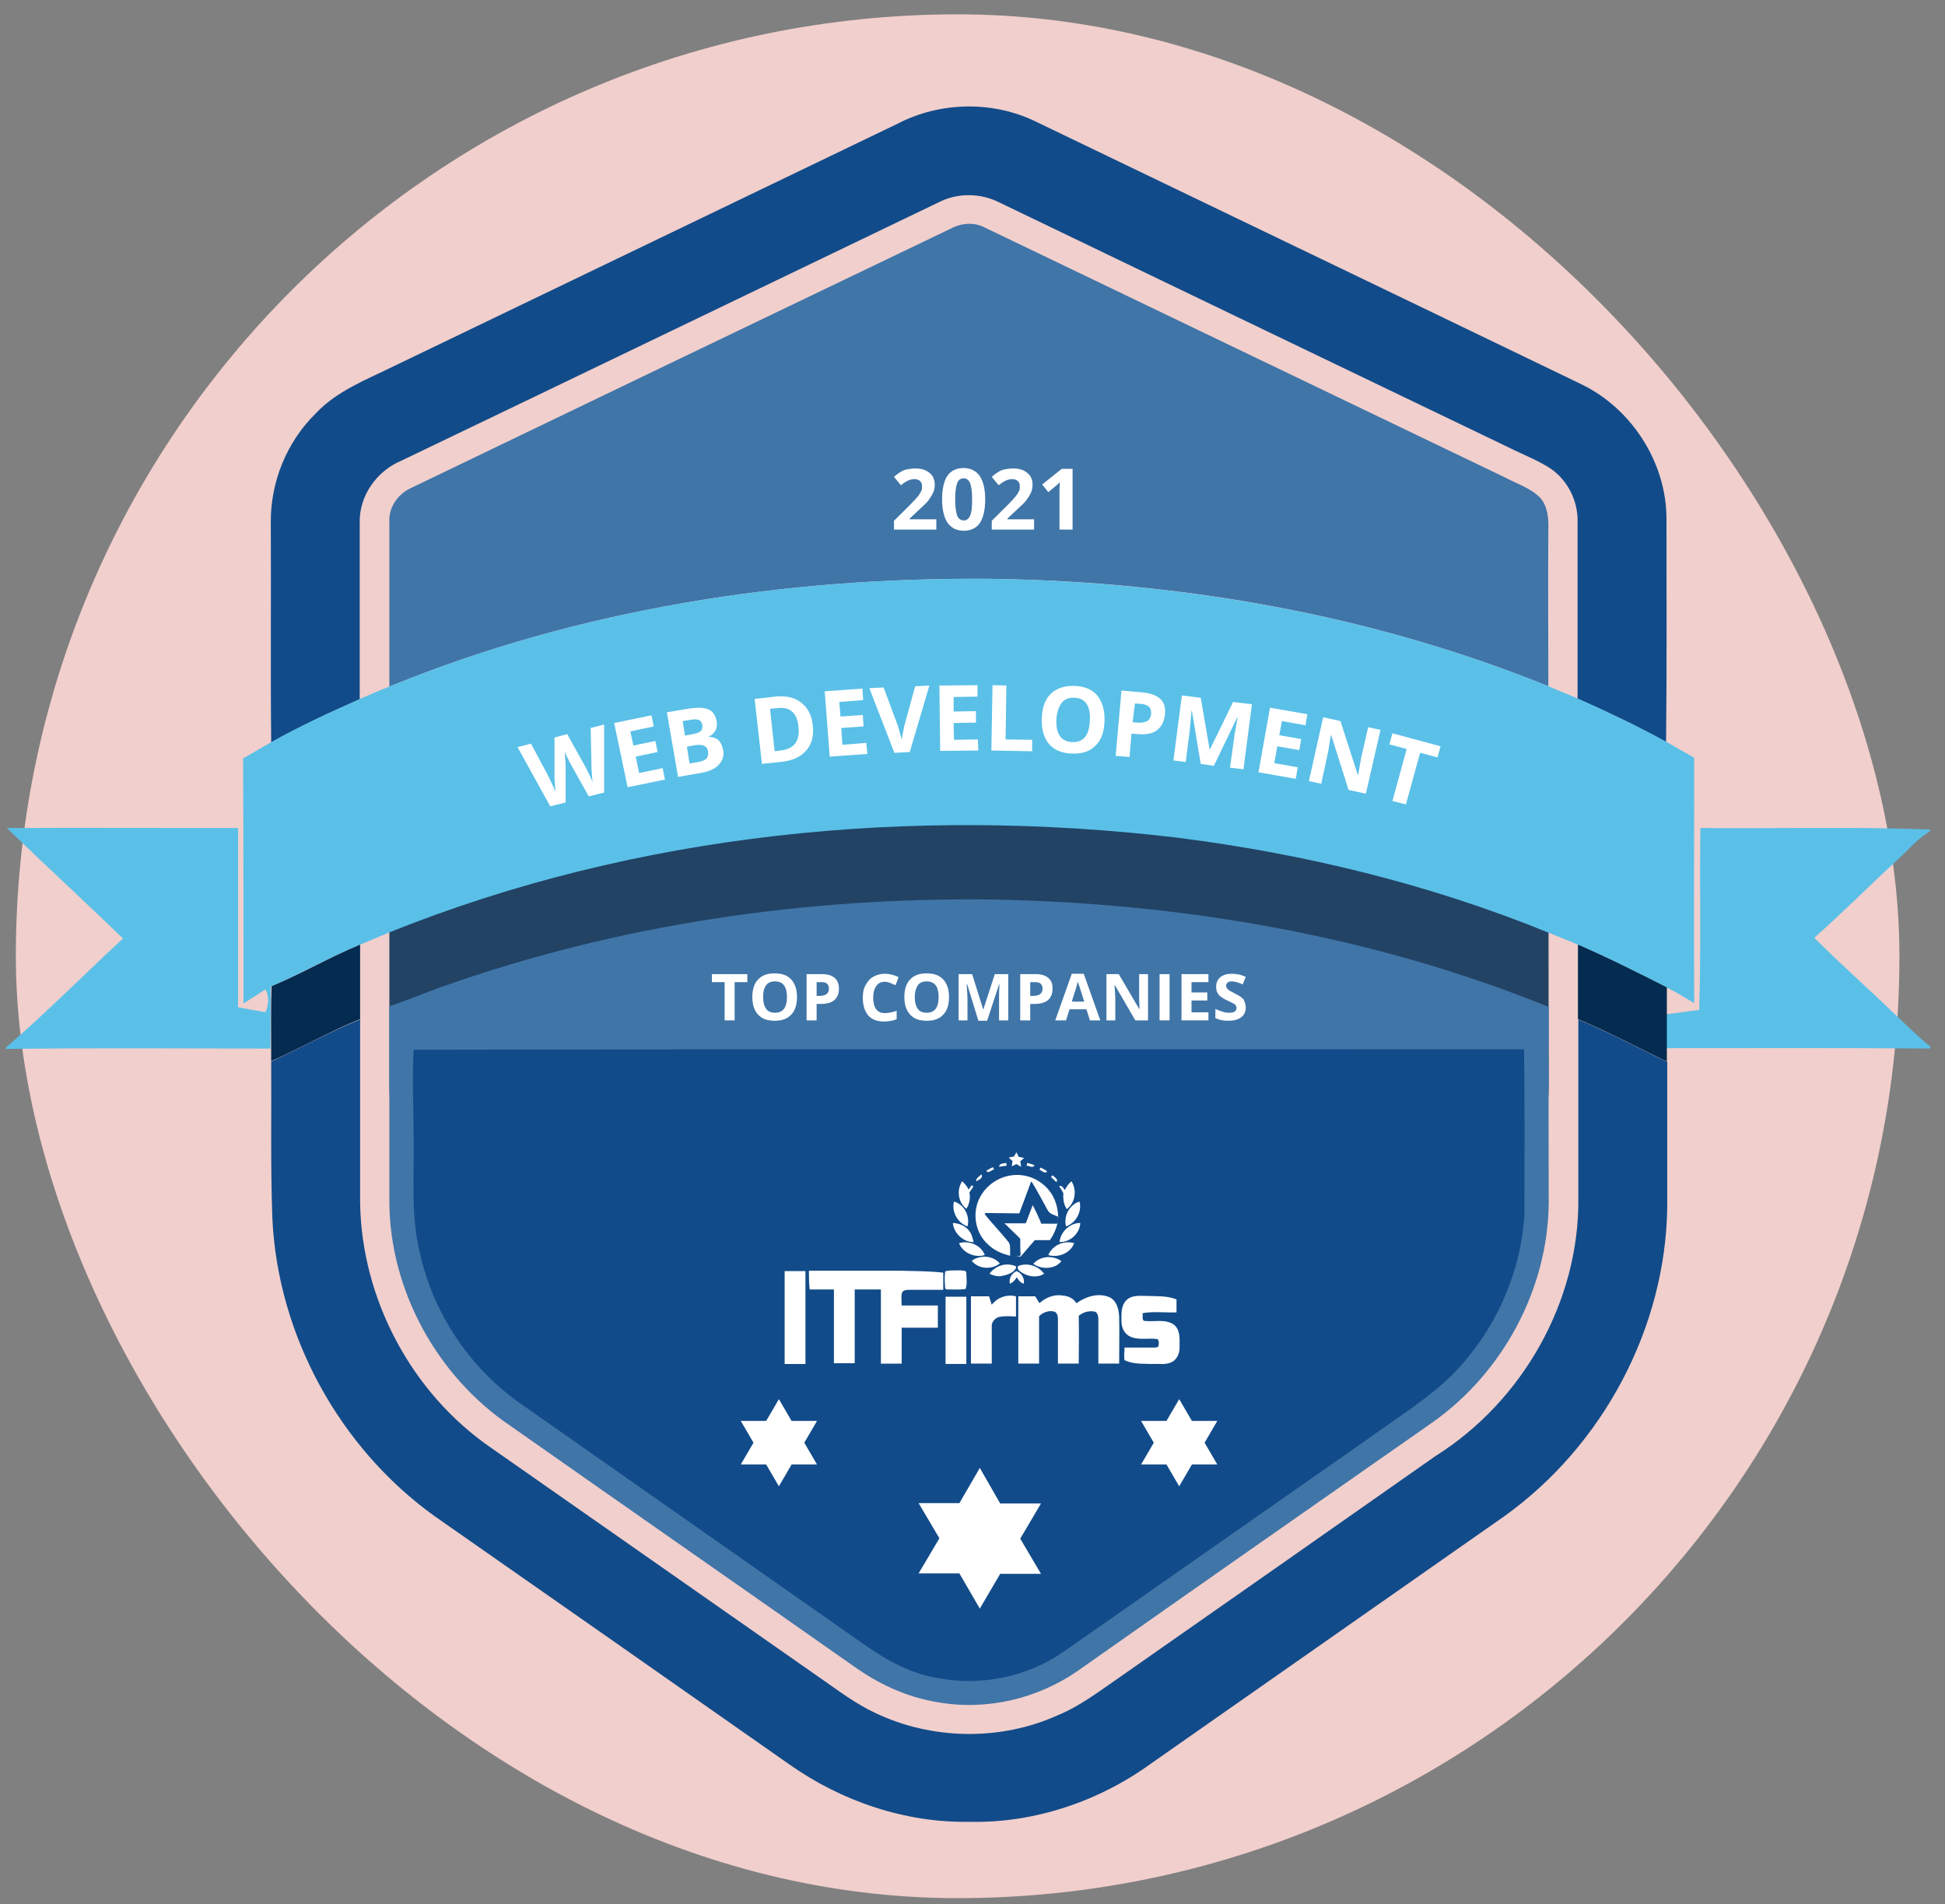 <?xml version="1.0" encoding="UTF-8"?> <svg xmlns="http://www.w3.org/2000/svg" width="95" height="93" viewBox="0 0 95 93" fill="none"><rect x="0" y="0" width="95" height="93" fill="#808080" stroke="none"/><rect x="0.774" y="0.7" width="92" height="92" rx="46" fill="#F1CFCC"></rect><g clip-path="url(#clip0_1_2658)"><path d="M21.763 42.418C30.298 39.412 39.397 38.106 48.44 38.218C57.708 38.386 67.033 39.972 75.644 43.463C75.625 46.655 75.644 49.847 75.644 53.039C75.606 57.239 73.406 61.327 69.966 63.754C64.194 67.785 58.423 71.818 52.67 75.868C50.696 77.25 48.177 77.847 45.789 77.418C44.285 77.175 42.894 76.522 41.672 75.644C36.088 71.724 30.486 67.823 24.902 63.903C21.349 61.495 19.055 57.314 19.018 53.039C19.018 49.866 19.018 46.674 19.018 43.5V43.444C19.939 43.127 20.841 42.735 21.763 42.418Z" fill="#224364"></path><path d="M43.853 6.036C45.94 4.953 48.534 4.916 50.639 5.961C59.513 10.236 68.387 14.492 77.242 18.767C79.704 19.961 81.396 22.593 81.396 25.337C81.396 28.977 81.415 32.599 81.377 36.239C79.968 35.455 78.52 34.764 77.053 34.129C77.053 31.255 77.053 28.399 77.053 25.524C77.091 24.497 76.584 23.452 75.719 22.873C75.174 22.519 74.572 22.276 73.989 21.996C65.585 17.964 57.182 13.913 48.797 9.881C47.876 9.415 46.748 9.415 45.846 9.881C37.103 14.081 28.361 18.3 19.601 22.5C18.398 23.004 17.533 24.217 17.57 25.543C17.57 28.417 17.57 31.273 17.57 34.148C16.104 34.801 14.637 35.473 13.246 36.257C13.209 32.692 13.246 29.108 13.227 25.524C13.209 23.545 13.998 21.585 15.427 20.185C16.48 19.065 17.946 18.524 19.3 17.852C27.478 13.913 35.675 9.975 43.853 6.036Z" fill="#124B89"></path><path d="M21.763 48.13C30.298 45.124 39.397 43.818 48.44 43.929C57.708 44.097 67.033 45.684 75.644 49.175C75.625 52.367 75.644 55.559 75.644 58.751C75.606 62.951 73.406 67.039 69.966 69.466C64.194 73.498 58.423 77.529 52.67 81.58C50.696 82.962 48.177 83.559 45.789 83.129C44.285 82.887 42.894 82.234 41.672 81.356C36.088 77.436 30.486 73.535 24.902 69.615C21.349 67.207 19.055 63.026 19.018 58.751C19.018 55.578 19.018 52.386 19.018 49.212V49.138C19.939 48.839 20.841 48.447 21.763 48.13Z" fill="#4075A8"></path><path d="M13.246 51.844C14.694 51.172 16.104 50.388 17.589 49.791C17.589 52.778 17.589 55.764 17.589 58.751C17.664 63.455 20.108 68.047 24 70.716C29.358 74.468 34.735 78.22 40.093 81.972C40.958 82.57 41.785 83.204 42.743 83.652C45.507 84.978 48.872 85.034 51.673 83.764C52.764 83.316 53.704 82.588 54.681 81.916C59.833 78.314 64.984 74.711 70.116 71.108C74.365 68.439 77.129 63.567 77.091 58.564C77.091 55.634 77.091 52.703 77.091 49.791C78.576 50.407 79.986 51.172 81.434 51.863C81.434 54.215 81.434 56.567 81.434 58.938C81.359 64.855 78.294 70.604 73.463 74.058C67.729 78.071 61.995 82.084 56.261 86.098C53.704 87.964 50.527 89.047 47.349 88.972C44.21 89.028 41.089 87.964 38.532 86.154C32.761 82.103 26.989 78.071 21.218 74.039C16.574 70.698 13.566 65.21 13.303 59.498C13.209 56.94 13.265 54.383 13.246 51.844Z" fill="#124B89"></path><path d="M46.428 11.17C46.955 10.89 47.575 10.834 48.102 11.114C56.58 15.183 65.078 19.271 73.557 23.34C74.121 23.639 74.76 23.844 75.211 24.292C75.606 24.722 75.644 25.338 75.625 25.879C75.606 28.418 75.625 30.975 75.625 33.514C67.014 30.023 57.708 28.399 48.44 28.268C38.419 28.175 28.305 29.724 19.018 33.532C19.018 30.863 19.018 28.194 19.018 25.524C18.962 24.815 19.413 24.143 20.052 23.844C28.85 19.607 37.63 15.388 46.428 11.17Z" fill="#4075A8"></path><path d="M19.018 33.532C28.305 29.724 38.438 28.174 48.44 28.268C57.708 28.417 67.014 30.022 75.625 33.513C76.095 33.718 76.584 33.905 77.053 34.11C78.52 34.764 79.968 35.454 81.377 36.22C81.829 36.481 82.28 36.742 82.75 37.004C82.75 40.998 82.731 44.993 82.75 48.988C82.299 48.726 81.866 48.446 81.396 48.222C79.968 47.494 78.539 46.766 77.053 46.132C76.584 45.926 76.114 45.74 75.644 45.553C69.834 43.182 63.687 41.689 57.464 40.905C44.529 39.374 31.144 40.662 19.018 45.534C18.529 45.74 18.04 45.945 17.552 46.15C16.085 46.748 14.694 47.55 13.227 48.185C13.209 49.193 13.227 50.201 13.209 51.209C8.903 51.209 4.579 51.172 0.274 51.228V51.172C2.248 49.473 4.091 47.606 6.008 45.833C4.128 44.022 2.211 42.249 0.331 40.438C4.091 40.42 7.869 40.438 11.63 40.438C11.63 43.35 11.63 46.281 11.63 49.193C12.062 49.268 12.513 49.361 12.964 49.436C13.133 49.081 13.152 48.67 12.964 48.316C12.607 48.558 12.25 48.782 11.893 49.006C11.893 45.012 11.893 41.017 11.874 37.041C12.325 36.78 12.776 36.518 13.227 36.257C14.619 35.473 16.085 34.801 17.552 34.148C18.059 33.924 18.529 33.718 19.018 33.532Z" fill="#5AC0E8"></path><path d="M83.051 40.438C86.811 40.476 90.571 40.364 94.312 40.513V40.569C93.635 40.961 93.146 41.577 92.582 42.081C91.248 43.313 89.969 44.601 88.615 45.796C89.856 47.046 91.172 48.204 92.432 49.417C93.052 49.996 93.654 50.612 94.312 51.134V51.209C90.007 51.172 85.701 51.19 81.396 51.19C81.396 50.63 81.396 50.089 81.396 49.529C81.942 49.473 82.468 49.38 82.994 49.324C83.088 46.356 83.013 43.388 83.051 40.438Z" fill="#5AC0E8"></path><path d="M13.265 48.166C14.732 47.55 16.104 46.748 17.589 46.132C17.589 47.345 17.589 48.559 17.589 49.772C16.104 50.369 14.713 51.172 13.246 51.825C13.246 51.657 13.246 51.34 13.246 51.172C13.246 50.182 13.227 49.175 13.265 48.166Z" fill="#042B50"></path><path d="M77.072 46.132C78.539 46.767 79.986 47.495 81.415 48.222C81.415 48.652 81.415 49.081 81.415 49.529C81.415 50.089 81.415 50.63 81.415 51.191C81.415 51.358 81.415 51.676 81.415 51.844C79.968 51.153 78.558 50.388 77.072 49.772C77.072 48.559 77.072 47.345 77.072 46.132Z" fill="#042B50"></path><path d="M20.202 51.266C38.288 51.228 56.355 51.247 74.44 51.247C74.478 53.935 74.459 56.623 74.459 59.292C74.29 62.242 72.974 65.097 70.887 67.188C69.627 68.401 68.124 69.316 66.713 70.343C61.825 73.759 56.919 77.194 52.031 80.609C50.264 81.879 47.951 82.364 45.827 81.954C44.473 81.748 43.27 81.058 42.179 80.292C36.596 76.372 31.012 72.471 25.429 68.551C22.947 66.815 21.142 64.127 20.503 61.159C20.052 59.33 20.24 57.425 20.202 55.559C20.202 54.121 20.127 52.703 20.202 51.266Z" fill="#124B89"></path><path d="M35.882 49.832H35.393V47.965H34.772V47.573H36.502V47.965H35.882V49.832Z" fill="white"></path><path d="M38.927 48.694C38.927 49.067 38.833 49.365 38.645 49.552C38.457 49.758 38.194 49.851 37.837 49.851C37.48 49.851 37.216 49.758 37.028 49.552C36.84 49.347 36.746 49.067 36.746 48.694C36.746 48.32 36.84 48.022 37.028 47.835C37.216 47.63 37.48 47.536 37.837 47.536C38.194 47.536 38.457 47.63 38.645 47.835C38.833 48.04 38.927 48.32 38.927 48.694ZM37.273 48.694C37.273 48.955 37.329 49.142 37.423 49.272C37.517 49.403 37.667 49.459 37.855 49.459C38.25 49.459 38.438 49.197 38.438 48.694C38.438 48.19 38.25 47.928 37.855 47.928C37.667 47.928 37.517 47.984 37.423 48.115C37.31 48.264 37.273 48.451 37.273 48.694Z" fill="white"></path><path d="M40.976 48.283C40.976 48.525 40.901 48.712 40.751 48.843C40.6 48.973 40.375 49.029 40.093 49.029H39.886V49.832H39.397V47.573H40.13C40.412 47.573 40.619 47.629 40.77 47.76C40.901 47.872 40.976 48.04 40.976 48.283ZM39.886 48.637H40.036C40.187 48.637 40.3 48.6 40.375 48.544C40.45 48.488 40.488 48.395 40.488 48.283C40.488 48.171 40.45 48.096 40.394 48.04C40.337 47.984 40.243 47.965 40.112 47.965H39.886V48.637Z" fill="white"></path><path d="M43.214 47.947C43.026 47.947 42.894 48.021 42.8 48.152C42.706 48.283 42.65 48.469 42.65 48.712C42.65 49.216 42.838 49.477 43.214 49.477C43.383 49.477 43.571 49.44 43.796 49.365V49.776C43.608 49.851 43.402 49.888 43.176 49.888C42.838 49.888 42.593 49.795 42.405 49.589C42.236 49.384 42.142 49.104 42.142 48.731C42.142 48.488 42.18 48.283 42.274 48.115C42.368 47.947 42.48 47.797 42.65 47.704C42.819 47.611 43.007 47.555 43.214 47.555C43.439 47.555 43.665 47.611 43.89 47.723L43.74 48.115C43.646 48.077 43.571 48.04 43.477 48.003C43.383 47.965 43.289 47.947 43.214 47.947Z" fill="white"></path><path d="M46.353 48.694C46.353 49.067 46.259 49.365 46.071 49.552C45.883 49.758 45.62 49.851 45.263 49.851C44.906 49.851 44.642 49.758 44.454 49.552C44.266 49.347 44.172 49.067 44.172 48.694C44.172 48.32 44.266 48.022 44.454 47.835C44.642 47.63 44.906 47.536 45.263 47.536C45.62 47.536 45.883 47.63 46.071 47.835C46.259 48.04 46.353 48.32 46.353 48.694ZM44.68 48.694C44.68 48.955 44.736 49.142 44.83 49.272C44.924 49.403 45.075 49.459 45.263 49.459C45.658 49.459 45.846 49.197 45.846 48.694C45.846 48.19 45.658 47.928 45.263 47.928C45.075 47.928 44.924 47.984 44.83 48.115C44.736 48.264 44.68 48.451 44.68 48.694Z" fill="white"></path><path d="M47.782 49.832L47.237 48.059H47.218C47.237 48.413 47.255 48.656 47.255 48.787V49.832H46.823V47.573H47.481L48.026 49.309L48.59 47.573H49.248V49.832H48.797V48.768C48.797 48.712 48.797 48.656 48.797 48.6C48.797 48.525 48.797 48.357 48.816 48.077H48.797L48.214 49.851H47.782V49.832Z" fill="white"></path><path d="M51.41 48.283C51.41 48.525 51.335 48.712 51.185 48.843C51.034 48.973 50.809 49.029 50.527 49.029H50.32V49.832H49.831V47.573H50.564C50.846 47.573 51.053 47.629 51.203 47.76C51.354 47.891 51.41 48.04 51.41 48.283ZM50.32 48.637H50.47C50.621 48.637 50.733 48.6 50.809 48.544C50.884 48.488 50.922 48.395 50.922 48.283C50.922 48.171 50.884 48.096 50.828 48.04C50.771 47.984 50.677 47.965 50.545 47.965H50.32V48.637Z" fill="white"></path><path d="M53.234 49.832L53.065 49.291H52.237L52.068 49.832H51.542L52.35 47.555H52.933L53.742 49.832H53.234ZM52.952 48.899C52.801 48.413 52.708 48.133 52.689 48.077C52.67 48.021 52.651 47.965 52.651 47.928C52.614 48.059 52.52 48.395 52.35 48.917H52.952V48.899Z" fill="white"></path><path d="M56.073 49.832H55.452L54.456 48.115H54.437C54.456 48.413 54.475 48.637 54.475 48.768V49.832H54.042V47.573H54.644L55.64 49.272H55.659C55.64 48.973 55.64 48.768 55.64 48.656V47.573H56.073V49.832Z" fill="white"></path><path d="M56.637 49.832V47.573H57.126V49.832H56.637Z" fill="white"></path><path d="M59.024 49.832H57.708V47.573H59.024V47.965H58.197V48.469H58.968V48.861H58.197V49.44H59.024V49.832Z" fill="white"></path><path d="M60.848 49.197C60.848 49.403 60.773 49.571 60.622 49.683C60.472 49.795 60.265 49.851 60.002 49.851C59.758 49.851 59.551 49.813 59.363 49.72V49.272C59.513 49.347 59.645 49.384 59.758 49.421C59.87 49.459 59.964 49.459 60.058 49.459C60.171 49.459 60.246 49.44 60.303 49.403C60.359 49.365 60.397 49.309 60.397 49.216C60.397 49.179 60.378 49.141 60.359 49.104C60.34 49.067 60.303 49.029 60.246 49.011C60.19 48.973 60.096 48.936 59.946 48.861C59.814 48.805 59.701 48.731 59.626 48.675C59.551 48.619 59.494 48.544 59.457 48.469C59.419 48.395 59.4 48.301 59.4 48.189C59.4 47.984 59.475 47.835 59.607 47.723C59.739 47.611 59.927 47.555 60.171 47.555C60.284 47.555 60.397 47.573 60.51 47.592C60.622 47.611 60.735 47.667 60.848 47.704L60.697 48.077C60.585 48.021 60.472 47.984 60.397 47.965C60.322 47.947 60.246 47.928 60.171 47.928C60.077 47.928 60.002 47.947 59.964 47.984C59.908 48.021 59.889 48.077 59.889 48.152C59.889 48.189 59.908 48.227 59.927 48.264C59.946 48.301 59.983 48.32 60.021 48.357C60.058 48.395 60.171 48.432 60.322 48.525C60.528 48.619 60.679 48.731 60.754 48.824C60.791 48.936 60.848 49.067 60.848 49.197Z" fill="white"></path><path d="M45.752 25.864H43.665V25.434L44.417 24.688C44.642 24.464 44.793 24.296 44.849 24.221C44.906 24.146 44.962 24.053 44.999 23.978C45.037 23.904 45.037 23.829 45.037 23.754C45.037 23.642 44.999 23.549 44.943 23.493C44.868 23.437 44.793 23.4 44.68 23.4C44.567 23.4 44.454 23.418 44.342 23.474C44.229 23.53 44.116 23.605 44.003 23.698L43.665 23.288C43.815 23.157 43.928 23.082 44.022 23.026C44.116 22.97 44.229 22.933 44.342 22.914C44.454 22.896 44.586 22.877 44.718 22.877C44.906 22.877 45.075 22.914 45.206 22.97C45.357 23.045 45.469 23.138 45.545 23.25C45.62 23.381 45.657 23.512 45.657 23.661C45.657 23.792 45.639 23.922 45.582 24.053C45.526 24.165 45.451 24.296 45.357 24.426C45.263 24.557 45.075 24.725 44.812 24.968L44.435 25.322V25.36H45.733V25.864H45.752Z" fill="white"></path><path d="M48.12 24.389C48.12 24.912 48.026 25.285 47.857 25.546C47.688 25.789 47.425 25.92 47.068 25.92C46.729 25.92 46.466 25.789 46.278 25.528C46.109 25.266 46.015 24.893 46.015 24.389C46.015 23.866 46.109 23.474 46.278 23.232C46.447 22.989 46.71 22.858 47.068 22.858C47.406 22.858 47.669 22.989 47.857 23.25C48.026 23.512 48.12 23.885 48.12 24.389ZM46.654 24.389C46.654 24.762 46.691 25.005 46.748 25.173C46.804 25.322 46.917 25.416 47.068 25.416C47.218 25.416 47.312 25.341 47.387 25.173C47.462 25.005 47.481 24.762 47.481 24.389C47.481 24.016 47.444 23.754 47.387 23.605C47.312 23.437 47.218 23.362 47.068 23.362C46.917 23.362 46.804 23.437 46.748 23.605C46.691 23.754 46.654 24.016 46.654 24.389Z" fill="white"></path><path d="M50.527 25.864H48.44V25.434L49.192 24.688C49.417 24.464 49.568 24.296 49.624 24.221C49.7 24.128 49.737 24.053 49.775 23.978C49.812 23.904 49.812 23.829 49.812 23.754C49.812 23.642 49.775 23.549 49.718 23.493C49.643 23.437 49.568 23.4 49.455 23.4C49.342 23.4 49.23 23.418 49.117 23.474C49.004 23.53 48.891 23.605 48.778 23.698L48.44 23.288C48.59 23.157 48.703 23.082 48.797 23.026C48.891 22.97 49.004 22.933 49.117 22.914C49.23 22.896 49.361 22.877 49.493 22.877C49.681 22.877 49.85 22.914 49.981 22.97C50.132 23.045 50.245 23.138 50.32 23.25C50.395 23.362 50.433 23.512 50.433 23.661C50.433 23.792 50.414 23.922 50.358 24.053C50.301 24.184 50.226 24.296 50.132 24.426C50.038 24.557 49.85 24.725 49.587 24.968L49.211 25.322V25.36H50.508V25.864H50.527Z" fill="white"></path><path d="M52.388 25.863H51.749V24.146V23.866L51.767 23.549C51.655 23.661 51.598 23.717 51.542 23.754L51.203 24.034L50.903 23.661L51.861 22.895H52.388V25.863Z" fill="white"></path><path d="M29.508 38.706L28.756 38.893L27.91 37.381C27.873 37.325 27.816 37.213 27.741 37.045C27.647 36.877 27.61 36.765 27.572 36.691C27.591 36.765 27.591 36.896 27.61 37.083C27.628 37.269 27.628 37.381 27.628 37.456V39.192L26.876 39.379L25.278 36.485L25.936 36.317L26.782 37.904C26.933 38.203 27.046 38.464 27.14 38.669C27.121 38.594 27.121 38.464 27.102 38.277C27.083 38.109 27.083 37.96 27.083 37.867V36.019L27.703 35.85L28.606 37.474C28.643 37.549 28.7 37.661 28.775 37.81C28.85 37.96 28.907 38.09 28.944 38.203C28.925 38.09 28.925 37.941 28.907 37.773C28.888 37.605 28.888 37.456 28.888 37.344L28.85 35.552L29.508 35.384V38.706Z" fill="white"></path><path d="M32.479 38.072L30.655 38.445L29.997 35.309L31.821 34.935L31.933 35.477L30.787 35.719L30.937 36.41L32.009 36.186L32.121 36.727L31.05 36.952L31.219 37.754L32.366 37.511L32.479 38.072Z" fill="white"></path><path d="M32.573 34.786L33.569 34.618C34.02 34.544 34.359 34.544 34.584 34.637C34.81 34.73 34.941 34.917 34.998 35.197C35.035 35.384 35.017 35.552 34.941 35.682C34.866 35.813 34.772 35.906 34.622 35.962V35.981C34.829 36 34.998 36.056 35.092 36.149C35.205 36.261 35.28 36.41 35.318 36.616C35.374 36.896 35.299 37.138 35.111 37.344C34.923 37.549 34.66 37.661 34.302 37.736L33.118 37.941L32.573 34.786ZM33.456 35.925L33.851 35.85C34.039 35.813 34.152 35.776 34.227 35.701C34.302 35.626 34.321 35.533 34.302 35.402C34.283 35.29 34.227 35.197 34.133 35.16C34.039 35.122 33.889 35.122 33.701 35.16L33.343 35.216L33.456 35.925ZM33.55 36.466L33.682 37.288L34.114 37.213C34.302 37.176 34.434 37.12 34.509 37.045C34.584 36.952 34.603 36.84 34.584 36.69C34.547 36.429 34.321 36.336 33.945 36.392L33.55 36.466Z" fill="white"></path><path d="M39.698 35.402C39.754 35.925 39.66 36.335 39.378 36.653C39.096 36.97 38.702 37.157 38.119 37.213L37.216 37.306L36.859 34.133L37.855 34.021C38.382 33.965 38.795 34.058 39.115 34.301C39.435 34.543 39.642 34.898 39.698 35.402ZM39.002 35.495C38.927 34.805 38.589 34.506 37.968 34.581L37.611 34.618L37.837 36.69L38.119 36.653C38.795 36.578 39.078 36.186 39.002 35.495Z" fill="white"></path><path d="M42.367 36.821L40.525 36.952L40.281 33.76L42.123 33.629L42.161 34.189L40.995 34.282L41.051 34.992L42.142 34.917L42.179 35.477L41.089 35.552L41.145 36.373L42.311 36.28L42.367 36.821Z" fill="white"></path><path d="M44.699 33.517L45.394 33.48L44.435 36.727L43.684 36.765L42.462 33.61L43.157 33.573L43.853 35.44C43.89 35.551 43.928 35.682 43.965 35.831C44.003 35.981 44.041 36.074 44.041 36.149C44.059 36.018 44.097 35.776 44.172 35.44L44.699 33.517Z" fill="white"></path><path d="M47.782 36.653L45.921 36.672L45.883 33.48L47.744 33.461V34.021L46.579 34.04V34.749L47.669 34.73V35.29L46.579 35.309L46.597 36.13L47.763 36.112L47.782 36.653Z" fill="white"></path><path d="M48.421 36.653L48.477 33.461L49.154 33.48L49.117 36.112L50.414 36.13V36.69L48.421 36.653Z" fill="white"></path><path d="M53.948 35.234C53.929 35.757 53.779 36.167 53.497 36.428C53.215 36.709 52.839 36.821 52.331 36.802C51.843 36.783 51.467 36.615 51.222 36.316C50.978 36.018 50.865 35.607 50.884 35.066C50.903 34.543 51.053 34.133 51.335 33.871C51.617 33.61 51.993 33.479 52.501 33.498C52.989 33.517 53.365 33.684 53.61 33.983C53.854 34.3 53.967 34.711 53.948 35.234ZM51.598 35.122C51.58 35.477 51.636 35.757 51.767 35.943C51.899 36.13 52.087 36.223 52.369 36.242C52.914 36.261 53.196 35.925 53.234 35.197C53.272 34.468 53.008 34.095 52.482 34.077C52.219 34.058 51.993 34.151 51.861 34.319C51.73 34.487 51.617 34.767 51.598 35.122Z" fill="white"></path><path d="M56.9 34.899C56.862 35.235 56.731 35.496 56.505 35.664C56.279 35.832 55.96 35.888 55.565 35.851L55.264 35.832L55.17 36.971L54.493 36.915L54.776 33.723L55.809 33.816C56.204 33.853 56.486 33.965 56.674 34.133C56.862 34.301 56.938 34.563 56.9 34.899ZM55.321 35.272L55.546 35.291C55.753 35.309 55.922 35.272 56.035 35.216C56.148 35.141 56.204 35.029 56.223 34.88C56.242 34.731 56.204 34.6 56.129 34.525C56.054 34.451 55.922 34.395 55.734 34.376L55.434 34.357L55.321 35.272Z" fill="white"></path><path d="M58.648 37.306L58.216 34.712H58.197C58.16 35.215 58.122 35.551 58.103 35.738L57.915 37.213L57.313 37.138L57.727 33.965L58.648 34.077L59.081 36.597H59.099L60.227 34.282L61.149 34.394L60.735 37.568L60.077 37.493L60.284 35.999C60.284 35.925 60.303 35.85 60.322 35.757C60.34 35.663 60.378 35.421 60.453 35.029H60.434L59.288 37.4L58.648 37.306Z" fill="white"></path><path d="M63.292 38.035L61.468 37.717L62.032 34.562L63.856 34.88L63.762 35.421L62.615 35.216L62.483 35.907L63.555 36.093L63.461 36.635L62.389 36.448L62.239 37.269L63.386 37.474L63.292 38.035Z" fill="white"></path><path d="M66.713 38.763L65.868 38.576L65.022 35.907H65.003C64.928 36.336 64.89 36.635 64.852 36.803L64.533 38.277L63.931 38.147L64.627 35.029L65.473 35.216L66.319 37.848H66.338C66.413 37.437 66.45 37.157 66.488 36.989L66.826 35.515L67.428 35.645L66.713 38.763Z" fill="white"></path><path d="M68.669 39.285L68.011 39.117L68.706 36.578L67.86 36.354L68.011 35.812L70.361 36.447L70.21 36.989L69.364 36.764L68.669 39.285Z" fill="white"></path><path d="M48.853 73.426H50.846L49.831 75.144L50.846 76.861H48.853L47.857 78.56L46.861 76.842H44.868L45.883 75.125L44.868 73.408H46.861L47.857 71.69L48.853 73.426Z" fill="white"></path><path d="M58.216 69.394H59.457L58.836 70.458L59.457 71.522H58.216L57.596 72.586L56.975 71.522H55.734L56.355 70.458L55.734 69.394H56.975L57.596 68.33L58.216 69.394Z" fill="white"></path><path d="M38.664 69.394H39.905L39.284 70.458L39.905 71.522H38.664L38.044 72.586L37.423 71.522H36.182L36.803 70.458L36.182 69.394H37.423L38.044 68.33L38.664 69.394Z" fill="white"></path><path d="M49.643 56.272C49.681 56.346 49.718 56.421 49.756 56.495C49.85 56.514 49.925 56.533 50.019 56.551C49.963 56.608 49.888 56.663 49.831 56.719C49.85 56.776 49.869 56.906 49.869 56.981C49.812 56.944 49.7 56.888 49.643 56.85C49.568 56.888 49.493 56.925 49.417 56.962C49.436 56.869 49.436 56.794 49.455 56.701C49.399 56.645 49.324 56.589 49.267 56.533C49.361 56.514 49.436 56.495 49.53 56.477C49.568 56.421 49.605 56.346 49.643 56.272Z" fill="white"></path><path d="M48.797 56.981C48.816 56.794 49.023 56.831 49.154 56.794C49.154 56.831 49.154 56.869 49.173 56.925C49.041 56.943 48.929 56.962 48.797 56.981Z" fill="white"></path><path d="M50.169 56.794C50.301 56.831 50.414 56.85 50.527 56.906C50.452 57.074 50.264 56.925 50.132 56.925C50.169 56.869 50.169 56.831 50.169 56.794Z" fill="white"></path><path d="M48.177 57.167C48.289 57.111 48.383 57.055 48.496 56.999C48.515 57.036 48.534 57.074 48.553 57.111C48.421 57.13 48.271 57.354 48.177 57.167Z" fill="white"></path><path d="M50.828 57.019C50.94 57.075 51.053 57.131 51.147 57.205C51.034 57.355 50.903 57.168 50.771 57.131C50.79 57.075 50.809 57.056 50.828 57.019Z" fill="white"></path><path d="M47.669 57.691C47.669 57.541 47.838 57.448 47.932 57.355C48.045 57.523 47.801 57.635 47.669 57.691Z" fill="white"></path><path d="M51.41 57.392C51.486 57.485 51.711 57.578 51.598 57.728C51.504 57.653 51.429 57.56 51.335 57.485C51.354 57.466 51.392 57.41 51.41 57.392Z" fill="white"></path><path d="M47.763 58.698C48.026 57.989 48.703 57.466 49.474 57.391C50.151 57.317 50.828 57.615 51.241 58.138C51.561 58.53 51.711 59.071 51.673 59.575C51.636 59.93 51.486 60.266 51.279 60.565C51.034 60.565 50.79 60.565 50.545 60.565C50.32 60.826 50.094 61.087 49.869 61.349L49.85 61.367C49.718 61.367 49.605 61.386 49.474 61.349C49.605 61.349 49.718 61.33 49.85 61.293C49.831 61.031 49.831 60.751 49.831 60.49C49.568 60.229 49.286 59.967 49.023 59.706C49.38 59.706 49.756 59.706 50.113 59.706C50.226 59.407 50.339 59.109 50.452 58.81C50.621 59.109 50.752 59.407 50.884 59.725C51.128 59.725 51.392 59.725 51.655 59.725C51.673 59.631 51.673 59.519 51.692 59.426C51.504 59.333 51.26 59.295 51.166 59.09C50.903 58.623 50.658 58.138 50.376 57.69C50.188 58.213 49.981 58.735 49.794 59.258C49.23 59.258 48.666 59.239 48.102 59.239C48.477 59.725 48.929 60.173 49.305 60.658C49.38 60.863 49.342 61.106 49.361 61.33C48.947 61.237 48.553 61.069 48.252 60.77C47.688 60.266 47.5 59.407 47.763 58.698Z" fill="white"></path><path d="M46.992 57.69C47.124 57.802 47.237 57.933 47.312 58.101C47.368 58.026 47.462 57.784 47.538 57.952C47.481 58.045 47.425 58.138 47.349 58.232C47.406 58.512 47.349 58.81 47.199 59.034C46.804 58.736 46.71 58.12 46.992 57.69Z" fill="white"></path><path d="M52.012 58.12C52.087 57.952 52.2 57.802 52.331 57.69C52.614 58.12 52.52 58.736 52.106 59.053C51.956 58.829 51.918 58.549 51.937 58.288C51.899 58.157 51.786 58.045 51.73 57.914C51.899 57.896 51.937 58.026 52.012 58.12Z" fill="white"></path><path d="M46.597 58.68C47.105 58.829 47.387 59.389 47.255 59.893C46.767 59.725 46.466 59.165 46.597 58.68Z" fill="white"></path><path d="M52.068 59.893C51.937 59.389 52.237 58.829 52.726 58.68C52.858 59.165 52.557 59.725 52.068 59.893Z" fill="white"></path><path d="M46.541 59.725C46.842 59.743 47.124 59.855 47.312 60.079C47.462 60.247 47.5 60.453 47.556 60.658C47.068 60.677 46.579 60.229 46.541 59.725Z" fill="white"></path><path d="M51.749 60.658C51.805 60.154 52.256 59.725 52.764 59.725C52.745 60.229 52.275 60.677 51.749 60.658Z" fill="white"></path><path d="M46.842 60.714C47.331 60.564 47.913 60.807 48.102 61.292C47.632 61.442 47.03 61.199 46.842 60.714Z" fill="white"></path><path d="M51.203 61.292C51.41 60.807 51.974 60.564 52.463 60.714C52.294 61.199 51.692 61.442 51.203 61.292Z" fill="white"></path><path d="M47.462 61.572C47.876 61.274 48.496 61.311 48.835 61.703C48.44 62.02 47.782 61.983 47.462 61.572Z" fill="white"></path><path d="M50.47 61.722C50.809 61.33 51.429 61.292 51.843 61.591C51.542 61.983 50.884 62.02 50.47 61.722Z" fill="white"></path><path d="M48.327 62.207C48.572 61.871 49.004 61.684 49.417 61.778C49.511 61.815 49.662 61.797 49.624 61.927C49.493 62.188 49.173 62.263 48.91 62.319C48.703 62.356 48.496 62.282 48.327 62.207Z" fill="white"></path><path d="M49.718 61.834C50.169 61.647 50.715 61.815 50.997 62.207C50.677 62.413 50.264 62.357 49.944 62.17C49.85 62.114 49.737 62.039 49.7 61.927C49.718 61.909 49.718 61.853 49.718 61.834Z" fill="white"></path><path d="M38.325 62.077C38.664 62.077 39.002 62.077 39.341 62.077C39.341 63.589 39.341 65.101 39.341 66.613C39.002 66.613 38.664 66.613 38.325 66.613V62.077Z" fill="white"></path><path d="M39.51 62.059C41.014 62.059 42.537 62.059 44.041 62.059C44.718 62.077 45.394 62.077 46.071 62.152C46.071 62.432 46.071 62.712 46.071 62.992C45.526 62.992 44.981 62.992 44.435 62.992C44.304 62.992 44.135 62.992 44.059 63.123C44.003 63.328 44.041 63.533 44.041 63.757C44.623 63.757 45.225 63.757 45.808 63.757C45.808 64.112 45.808 64.485 45.808 64.84C45.225 64.84 44.623 64.84 44.041 64.84C44.041 65.419 44.041 65.997 44.041 66.595C43.702 66.595 43.364 66.595 43.026 66.595C43.026 65.381 43.026 64.187 43.026 62.973C42.593 62.973 42.179 62.973 41.747 62.973C41.747 64.168 41.747 65.381 41.747 66.576C41.409 66.576 41.07 66.576 40.732 66.576C40.732 65.381 40.732 64.168 40.732 62.973C40.337 62.973 39.942 62.973 39.547 62.973C39.51 62.675 39.51 62.376 39.51 62.059Z" fill="white"></path><path d="M46.221 62.076C46.447 62.02 46.673 62.058 46.898 62.039C46.992 62.058 47.199 62.02 47.199 62.17C47.199 62.431 47.255 62.711 47.161 62.954C46.861 62.991 46.541 62.972 46.221 62.972C46.203 62.954 46.165 62.935 46.165 62.916C46.146 62.655 46.127 62.375 46.165 62.095L46.221 62.076Z" fill="white"></path><path d="M49.324 62.693C49.267 62.432 49.417 62.17 49.662 62.077C49.906 62.189 50.057 62.432 50 62.693C49.831 62.637 49.737 62.507 49.662 62.376C49.587 62.507 49.474 62.637 49.324 62.693Z" fill="white"></path><path d="M48.44 63.719C48.722 63.365 49.173 63.197 49.624 63.309C49.624 63.645 49.624 63.962 49.624 64.298C49.342 64.279 49.06 64.261 48.797 64.317C48.59 64.373 48.421 64.578 48.44 64.784C48.44 65.381 48.44 65.997 48.44 66.594C48.102 66.594 47.763 66.594 47.425 66.594C47.425 65.493 47.425 64.41 47.425 63.309C47.725 63.309 48.008 63.309 48.308 63.309C48.346 63.44 48.402 63.589 48.44 63.719Z" fill="white"></path><path d="M50.771 63.645C51.072 63.365 51.504 63.197 51.918 63.272C52.181 63.29 52.444 63.421 52.576 63.645C53.027 63.328 53.629 63.122 54.174 63.346C54.531 63.496 54.644 63.925 54.663 64.28C54.681 65.045 54.663 65.829 54.663 66.594C54.324 66.594 53.986 66.594 53.648 66.594C53.648 65.866 53.648 65.138 53.648 64.41C53.648 64.28 53.61 64.112 53.478 64.056C53.196 64 52.914 64.074 52.689 64.261C52.708 65.045 52.689 65.829 52.689 66.594C52.35 66.594 52.012 66.594 51.673 66.594C51.673 65.866 51.673 65.138 51.673 64.41C51.673 64.28 51.636 64.112 51.504 64.056C51.222 63.981 50.94 64.093 50.752 64.28C50.752 65.045 50.752 65.829 50.752 66.594C50.414 66.594 50.075 66.594 49.737 66.594C49.737 65.493 49.737 64.41 49.737 63.309C50.019 63.309 50.282 63.309 50.564 63.309C50.639 63.421 50.696 63.533 50.771 63.645Z" fill="white"></path><path d="M55.02 63.495C55.283 63.234 55.678 63.29 56.016 63.29C56.505 63.309 56.994 63.272 57.464 63.458C57.464 63.663 57.464 63.888 57.464 64.093C56.919 64.112 56.355 64.037 55.809 64.13C55.828 64.261 55.772 64.41 55.866 64.504C56.355 64.578 56.9 64.391 57.332 64.69C57.652 64.933 57.614 65.381 57.614 65.736C57.633 66.034 57.52 66.37 57.238 66.519C56.938 66.669 56.599 66.594 56.261 66.613C55.809 66.594 55.34 66.632 54.926 66.426C54.888 66.221 54.926 66.016 54.926 65.81C55.377 65.81 55.809 65.81 56.261 65.81C56.355 65.81 56.468 65.829 56.562 65.773C56.618 65.661 56.618 65.493 56.543 65.4C56.092 65.325 55.621 65.474 55.189 65.269C54.907 65.138 54.776 64.821 54.776 64.541C54.776 64.186 54.738 63.776 55.02 63.495Z" fill="white"></path><path d="M46.184 63.327C46.522 63.327 46.861 63.327 47.199 63.327C47.199 64.428 47.199 65.511 47.199 66.612C46.861 66.612 46.522 66.612 46.184 66.612C46.184 65.511 46.184 64.41 46.184 63.327Z" fill="white"></path><path d="M50.358 57.727C50.639 58.175 50.884 58.661 51.147 59.127C51.241 59.333 51.486 59.37 51.673 59.464C51.655 59.557 51.655 59.669 51.636 59.762C51.373 59.762 51.128 59.762 50.865 59.762C50.733 59.464 50.602 59.146 50.433 58.847C50.32 59.146 50.207 59.445 50.094 59.743C49.737 59.743 49.361 59.743 49.004 59.743C49.286 60.005 49.549 60.248 49.812 60.528C49.812 60.789 49.812 61.069 49.831 61.33C49.718 61.367 49.587 61.367 49.455 61.386C49.417 61.386 49.361 61.367 49.342 61.367C49.324 61.144 49.38 60.901 49.286 60.696C48.91 60.21 48.459 59.762 48.083 59.277C48.647 59.277 49.211 59.295 49.775 59.295C49.981 58.773 50.169 58.25 50.358 57.727Z" fill="#124B89"></path><path d="M49.869 61.368C50.094 61.107 50.32 60.845 50.545 60.584C50.79 60.584 51.034 60.584 51.279 60.584C50.959 61.032 50.433 61.349 49.869 61.368Z" fill="#124B89"></path></g><defs><clipPath id="clip0_1_2658"><rect width="94" height="84" fill="white" transform="translate(0.274 5.2)"></rect></clipPath></defs></svg> 